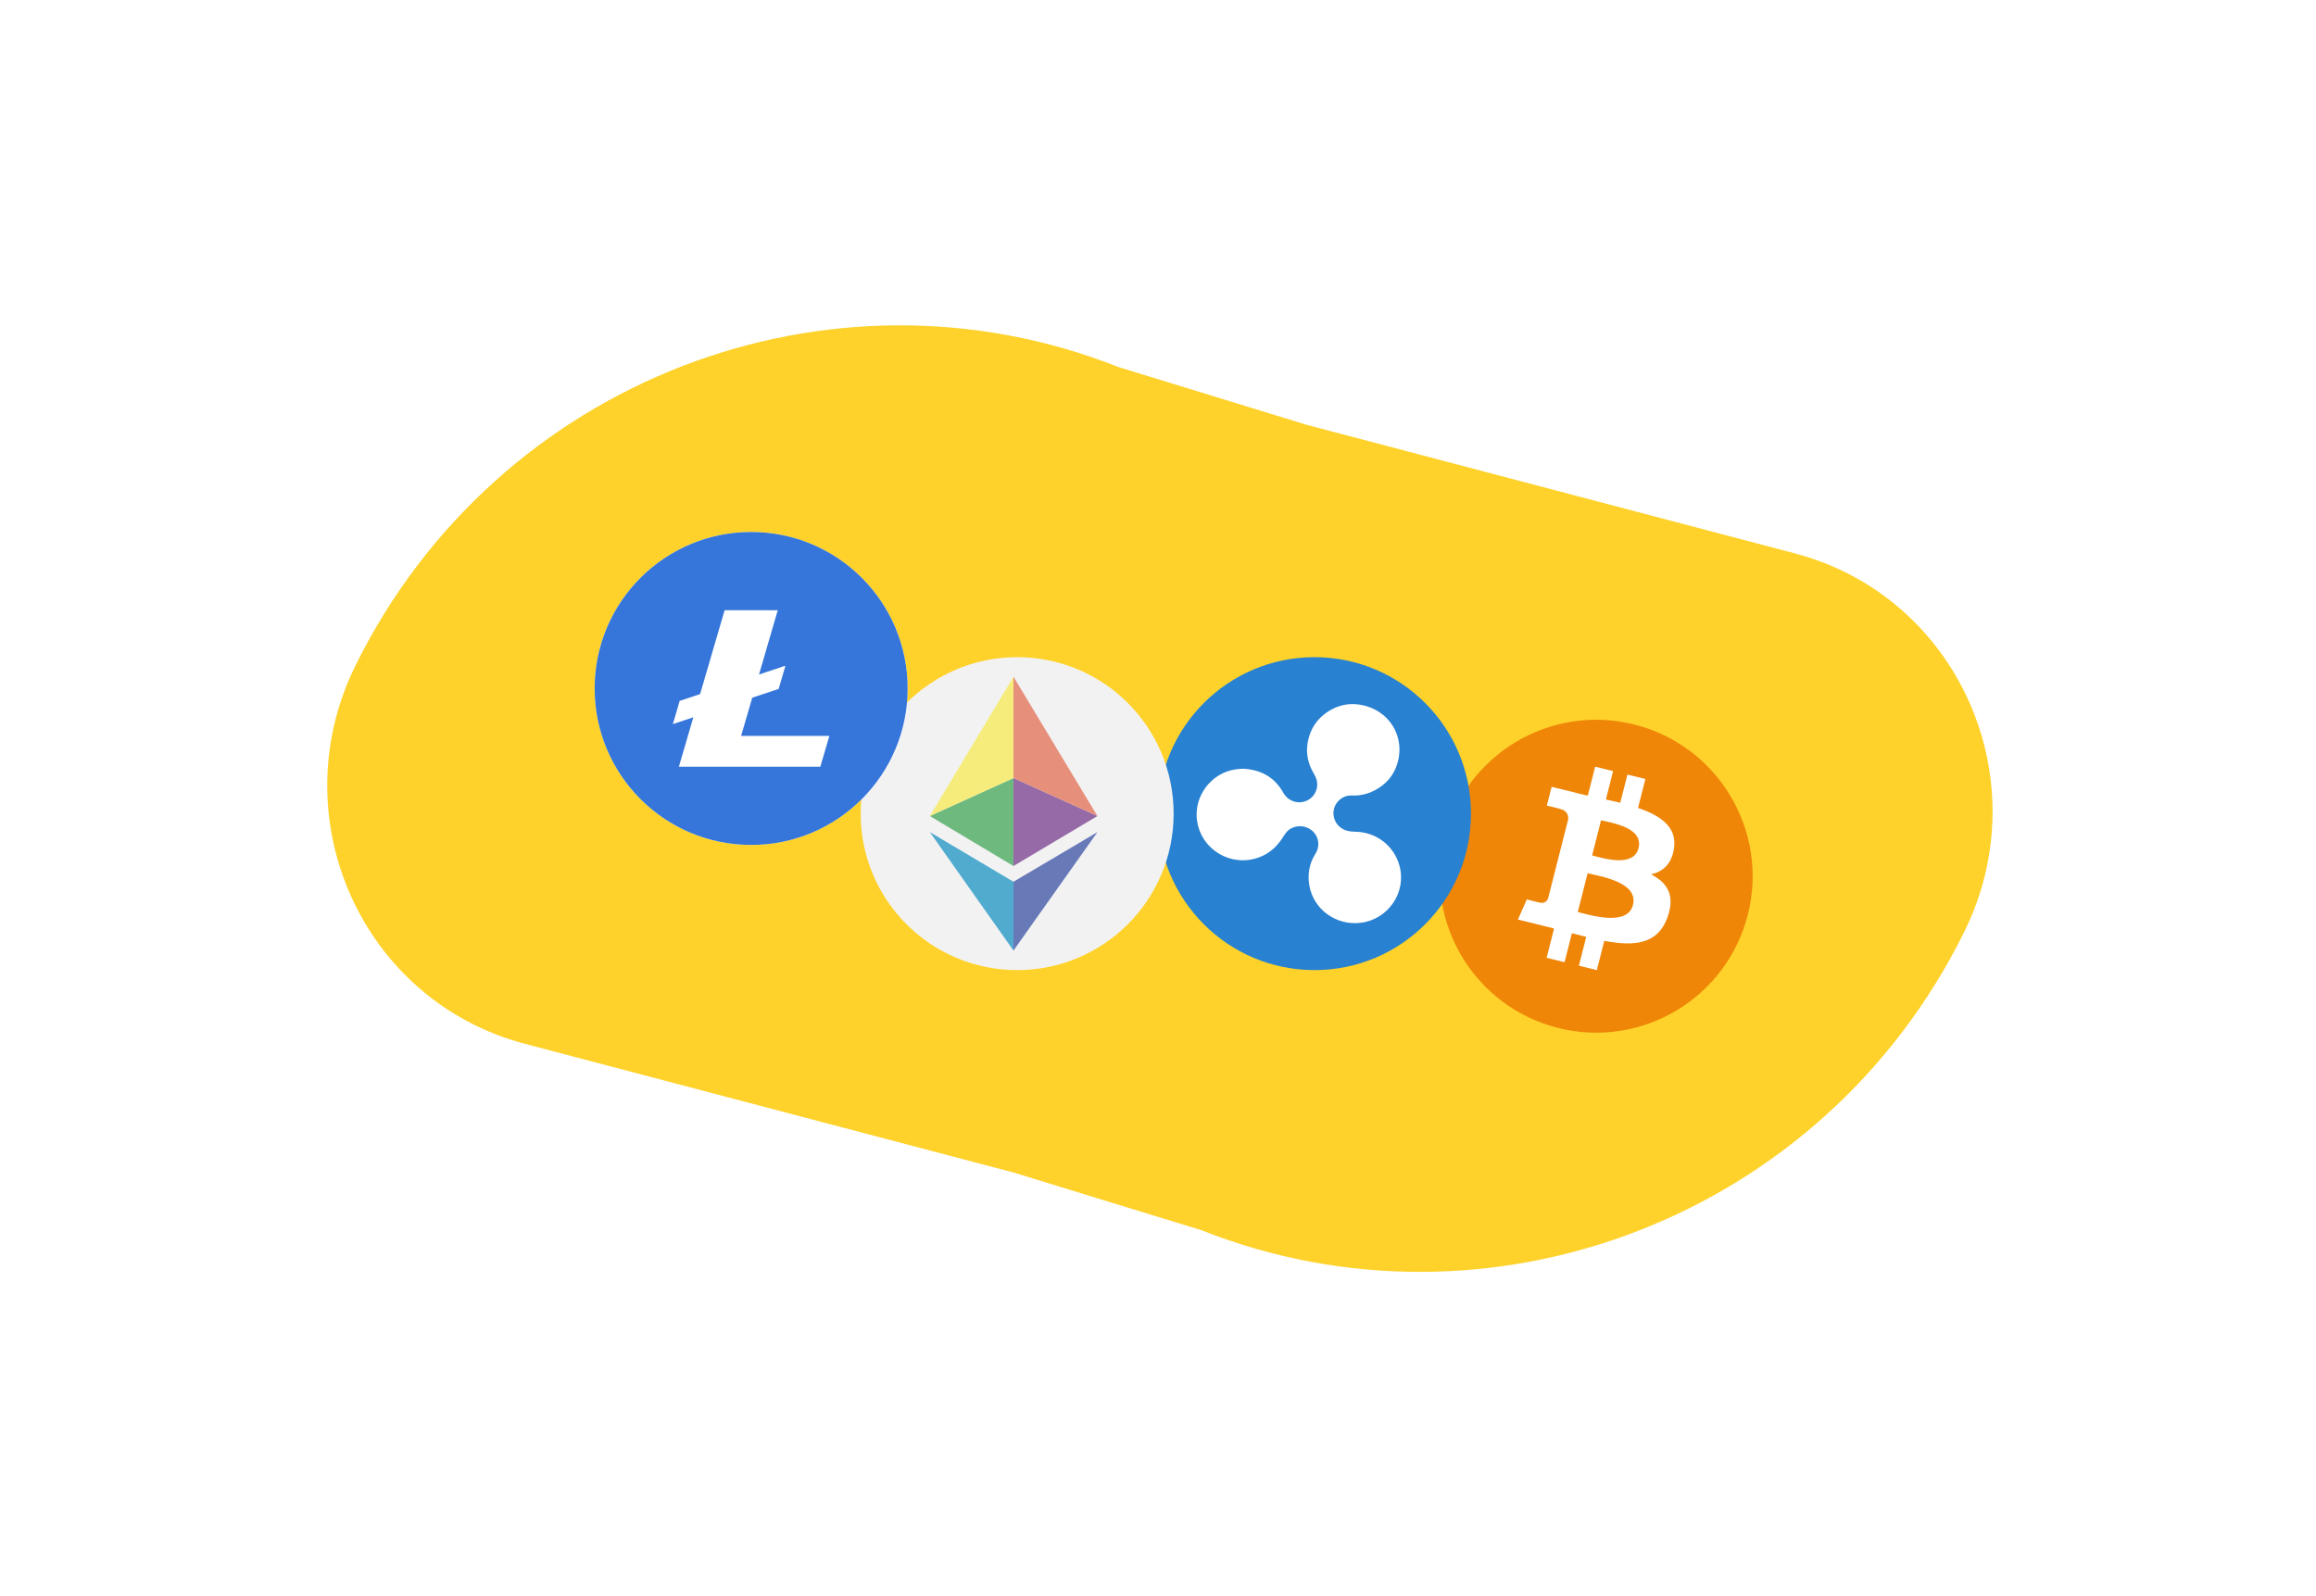 <svg width="148" height="102" viewBox="0 0 148 102" fill="none" xmlns="http://www.w3.org/2000/svg">
<g clip-path="url(#clip0)">
<g filter="url(#filter0_d)">
<path d="M64.743 74.93L33.55 66.713C23.126 63.967 17.896 52.277 22.724 42.516C31.755 24.257 53.075 16.163 71.488 23.464L83.501 27.151L114.694 35.367C125.118 38.113 130.347 49.803 125.519 59.564C116.488 77.823 95.169 85.917 76.755 78.616L64.743 74.93Z" fill="#FED22A"/>
</g>
<path d="M111.701 58.419C110.365 63.776 104.938 67.037 99.58 65.701C94.224 64.365 90.963 58.939 92.3 53.582C93.635 48.224 99.061 44.964 104.418 46.299C109.776 47.635 113.036 53.062 111.701 58.419Z" fill="#EF8608"/>
<path d="M106.974 54.226C107.182 52.86 106.123 52.126 104.675 51.636L105.145 49.786L103.998 49.505L103.54 51.307C103.239 51.233 102.929 51.163 102.622 51.094L103.082 49.281L101.936 49L101.466 50.85C101.216 50.794 100.971 50.739 100.734 50.681L100.735 50.675L99.153 50.287L98.848 51.49C98.848 51.49 99.699 51.682 99.681 51.694C100.146 51.807 100.23 52.109 100.216 52.349L99.68 54.457C99.713 54.465 99.754 54.476 99.8 54.494C99.761 54.485 99.721 54.474 99.678 54.465L98.928 57.418C98.872 57.556 98.728 57.764 98.403 57.685C98.414 57.702 97.569 57.481 97.569 57.481L97 58.77L98.493 59.136C98.77 59.204 99.042 59.275 99.31 59.343L98.835 61.214L99.981 61.495L100.451 59.643C100.764 59.727 101.068 59.804 101.365 59.876L100.897 61.719L102.043 62L102.518 60.132C104.474 60.495 105.944 60.349 106.563 58.612C107.062 57.213 106.538 56.406 105.51 55.88C106.259 55.71 106.823 55.226 106.974 54.226ZM104.353 57.835C103.999 59.234 101.601 58.478 100.824 58.288L101.454 55.809C102.231 55.999 104.724 56.376 104.353 57.835ZM104.708 54.206C104.385 55.478 102.389 54.832 101.742 54.673L102.313 52.425C102.96 52.583 105.045 52.879 104.708 54.206Z" fill="white"/>
<path d="M94 52C94 57.523 89.523 62 84 62C78.477 62 74 57.523 74 52C74 46.477 78.477 42 84 42C89.523 42 94 46.477 94 52Z" fill="#2881D1"/>
<path d="M79.419 49.13C80.561 49.179 81.446 49.66 82.008 50.666C82.303 51.193 82.929 51.419 83.484 51.181C84.032 50.946 84.303 50.337 84.114 49.772C84.066 49.627 83.99 49.497 83.916 49.366C83.585 48.784 83.454 48.157 83.559 47.502C83.714 46.546 84.226 45.815 85.086 45.347C85.554 45.092 86.067 44.97 86.605 45.006C88.503 45.132 89.747 46.766 89.359 48.554C89.211 49.238 88.854 49.822 88.273 50.246C87.707 50.659 87.078 50.879 86.365 50.839C85.913 50.813 85.461 51.123 85.286 51.562C85.113 51.999 85.247 52.523 85.595 52.83C85.89 53.09 86.237 53.152 86.617 53.157C87.963 53.178 89.102 54.071 89.439 55.356C89.882 57.036 88.716 58.747 86.974 58.974C85.39 59.181 83.928 58.126 83.668 56.574C83.547 55.857 83.671 55.177 84.067 54.554C84.352 54.105 84.291 53.529 83.921 53.154C83.544 52.773 82.943 52.701 82.483 52.957C82.217 53.105 82.09 53.351 81.934 53.586C81.571 54.133 81.099 54.555 80.472 54.789C78.71 55.447 76.803 54.349 76.503 52.505C76.246 50.922 77.382 49.39 78.974 49.167C79.121 49.146 79.268 49.143 79.419 49.13Z" fill="white"/>
<path d="M75 52C75 57.523 70.523 62 65 62C59.477 62 55 57.523 55 52C55 46.477 59.477 42 65 42C70.523 42 75 46.477 75 52Z" fill="#F2F2F2"/>
<path d="M70.129 52.153L64.764 55.347V49.725L70.129 52.153Z" fill="#956AA6"/>
<path d="M59.42 53.181L64.764 60.75V56.353L59.42 53.181Z" fill="#50ABCF"/>
<path d="M59.42 52.153L64.764 55.347V49.725L59.42 52.153Z" fill="#6DB97E"/>
<path d="M59.42 52.153L64.764 49.725V43.25L59.42 52.153Z" fill="#F6EC7B"/>
<path d="M70.129 53.181L64.764 60.75V56.353L70.129 53.181Z" fill="#6879B8"/>
<path d="M70.129 52.153L64.764 49.725V43.25L70.129 52.153Z" fill="#E68F7B"/>
<path d="M58 44C58 49.523 53.523 54 48 54C42.477 54 38 49.523 38 44C38 38.477 42.477 34 48 34C53.523 34 58 38.477 58 44Z" fill="white"/>
<path fill-rule="evenodd" clip-rule="evenodd" d="M48 54C53.523 54 58 49.523 58 44C58 38.477 53.523 34 48 34C42.477 34 38 38.477 38 44C38 49.523 42.477 54 48 54ZM48.072 44.589L47.358 47.034L53 47.034L52.421 49H43.383L44.306 45.842L43 46.276L43.432 44.794L44.739 44.359L46.305 39H49.701L48.504 43.107L50.165 42.554L50.18 42.589L49.76 44.027L48.072 44.589Z" fill="#3676DA"/>
</g>
<defs>
<filter id="filter0_d" x="-4.918" y="-20.088" width="158.08" height="142.256" filterUnits="userSpaceOnUse" color-interpolation-filters="sRGB">
<feFlood flood-opacity="0" result="BackgroundImageFix"/>
<feColorMatrix in="SourceAlpha" type="matrix" values="0 0 0 0 0 0 0 0 0 0 0 0 0 0 0 0 0 0 127 0"/>
<feOffset/>
<feGaussianBlur stdDeviation="10"/>
<feColorMatrix type="matrix" values="0 0 0 0 0.996 0 0 0 0 0.796 0 0 0 0 0.161 0 0 0 1 0"/>
<feBlend mode="normal" in2="BackgroundImageFix" result="effect1_dropShadow"/>
<feBlend mode="normal" in="SourceGraphic" in2="effect1_dropShadow" result="shape"/>
</filter>
<clipPath id="clip0">
<rect width="148" height="102" fill="white"/>
</clipPath>
</defs>
</svg>

